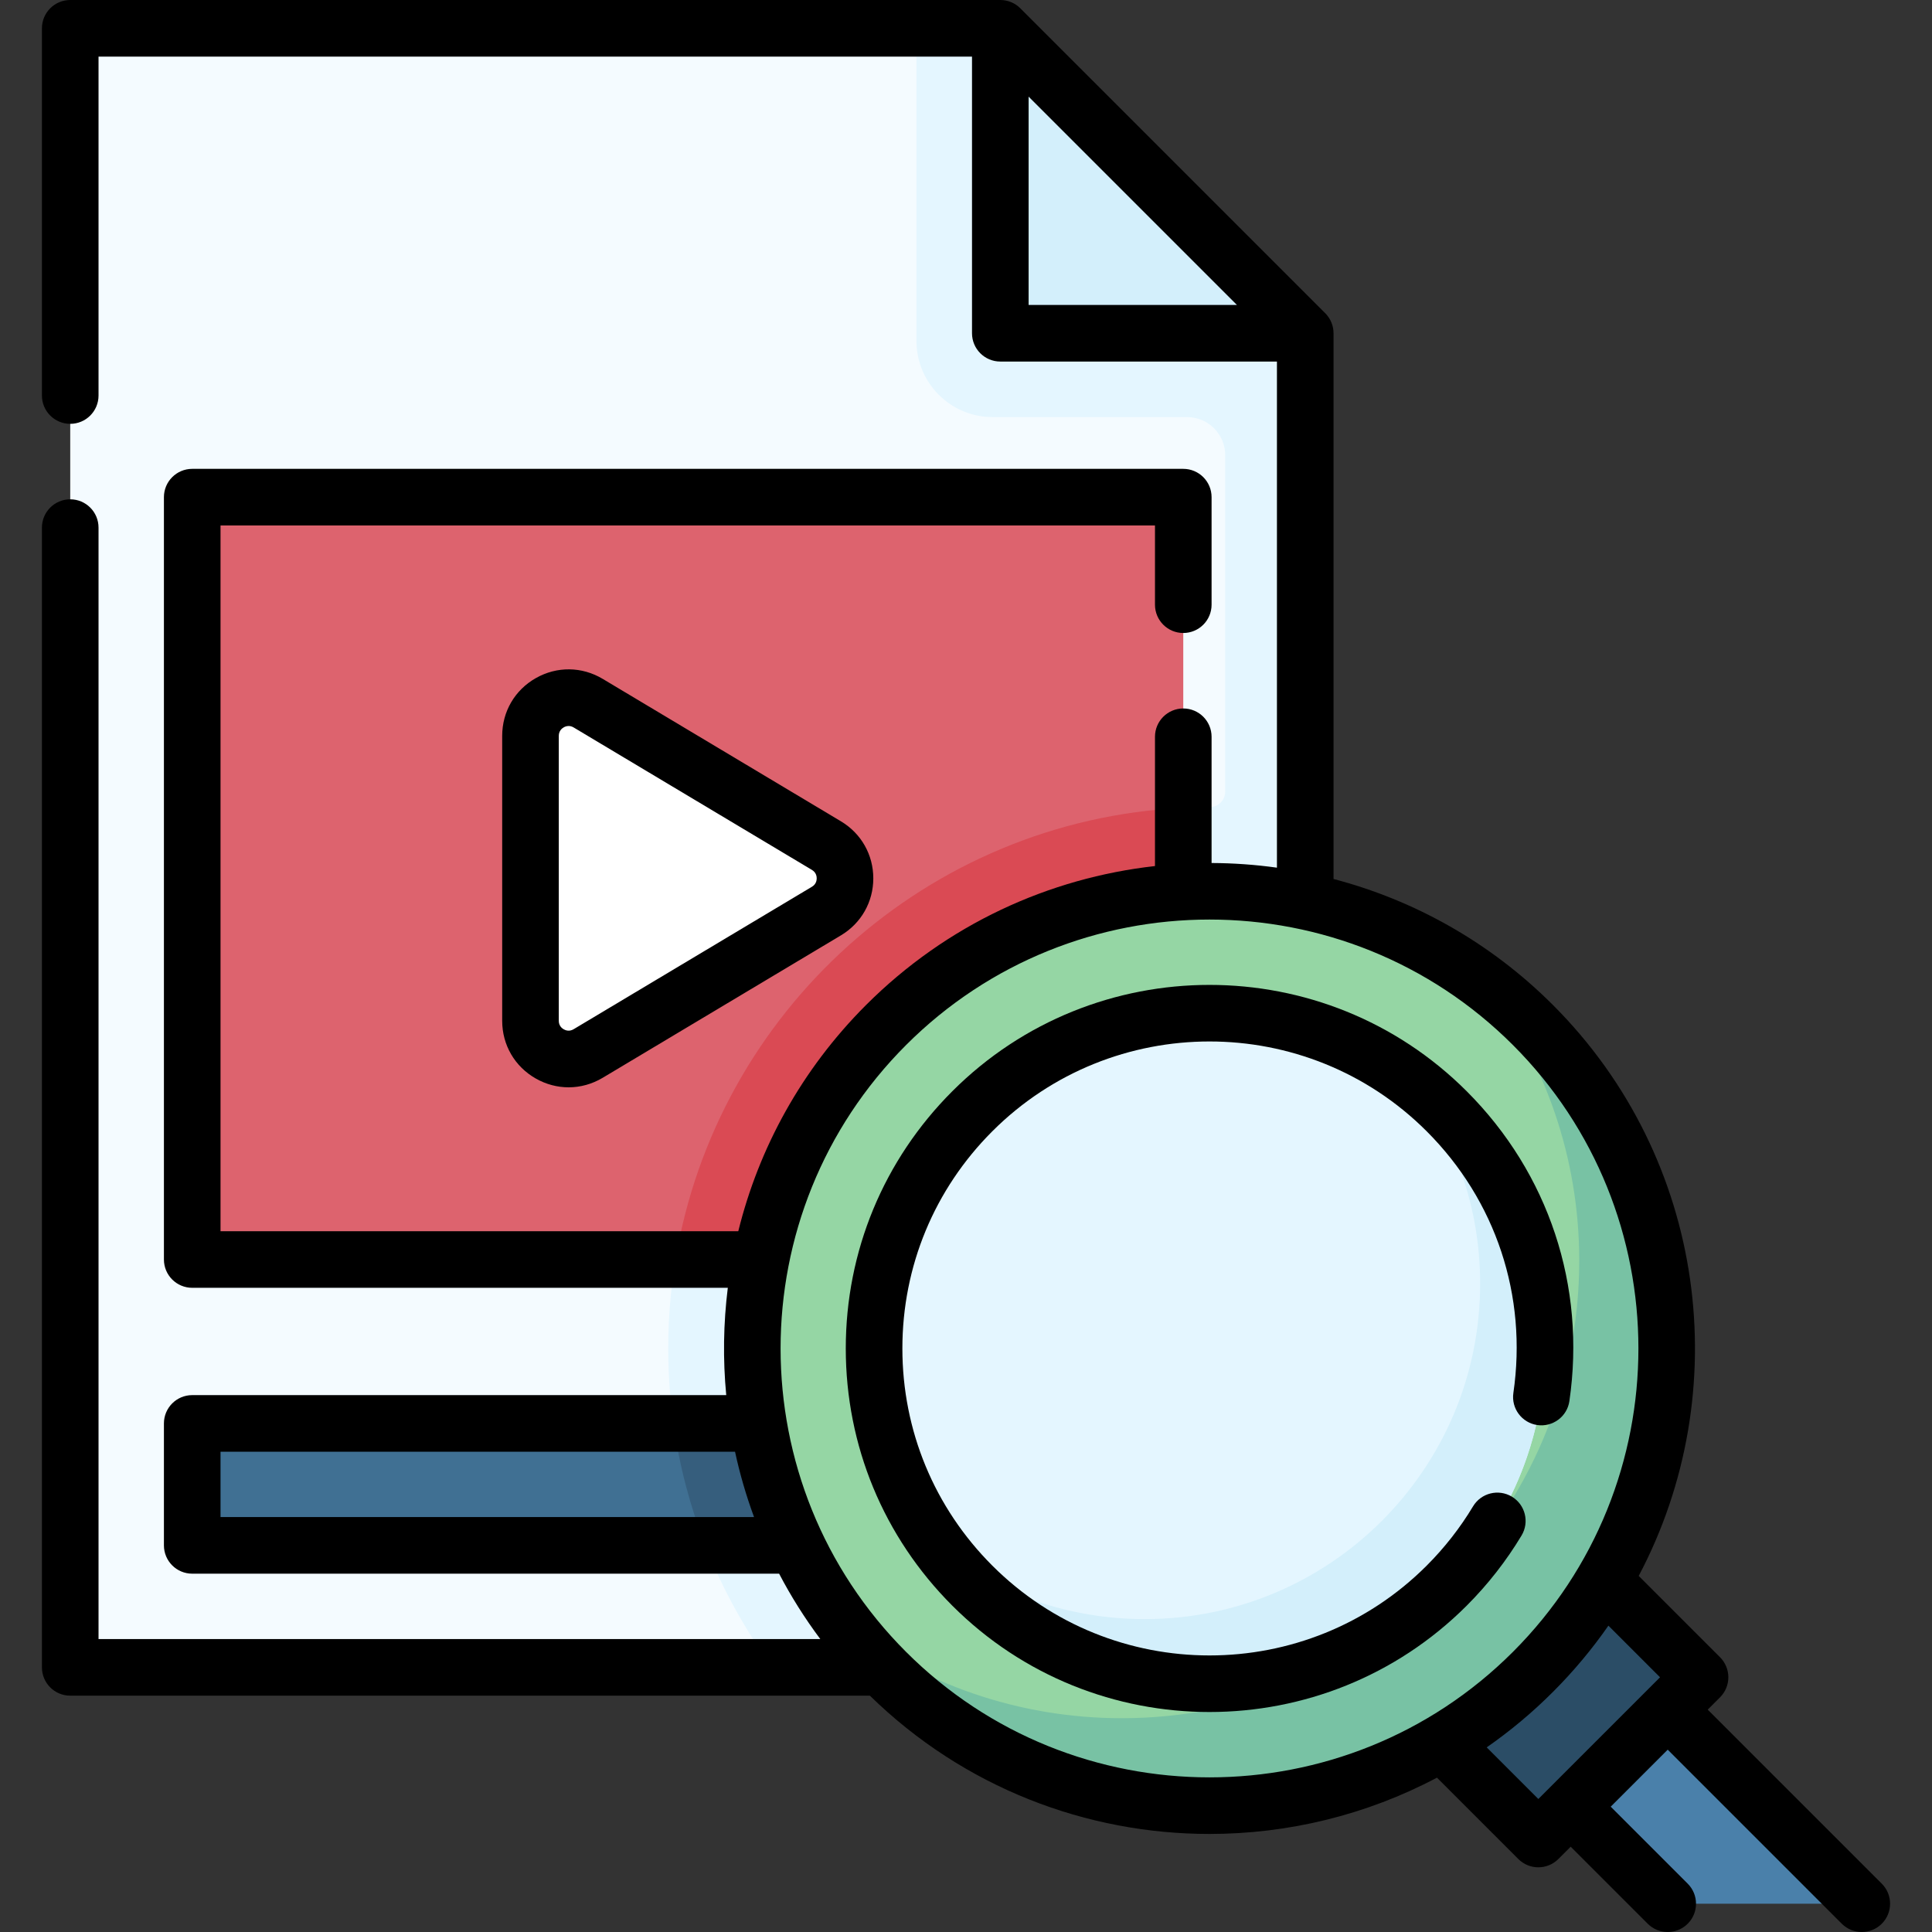 <svg id="Capa_1" enable-background="new 0 0 512 512" height="512" viewBox="0 0 512 512" width="512" xmlns="http://www.w3.org/2000/svg"><rect x="0" y="0" width="512" height="512" fill="#333333" stroke="none"/><g><g><path d="m345.905 441.87h-327.292v-434.37h246.479l80.813 80.813z" fill="#f4fbff"/></g><g><path d="m265.092 7.5h-22.224v82.833c0 11.158 9.045 20.203 20.203 20.203h51.518c5.579 0 10.102 4.523 10.102 10.102v89.155c0 2.266-1.854 4.119-4.12 4.119h-.042c-79.095 0-143.443 64.349-143.443 143.443 0 31.575 10.263 60.795 27.618 84.514h141.2v-353.556z" fill="#e4f6ff"/></g><g><path d="m265.092 7.5v80.813h80.813z" fill="#d3effb"/></g><g><path d="m50.938 131.75h262.642v202.033h-262.642z" fill="#dd636e"/></g><g><path d="m313.58 333.783v-119.7c-67.943 3.258-123.637 54.008-134.545 119.699h134.545z" fill="#da4a54"/></g><g><path d="m50.938 377.22h262.642v32.325h-262.642z" fill="#407093"/></g><g><path d="m186.918 409.545h126.662v-32.325h-135.111c1.564 11.24 4.429 22.069 8.449 32.325z" fill="#365e7d"/></g><g><path d="m140.584 270.517v-75.502c0-7.845 8.552-12.696 15.285-8.67l63.147 37.751c6.558 3.92 6.558 13.42 0 17.341l-63.147 37.751c-6.733 4.025-15.285-.826-15.285-8.671z" fill="#fff"/></g><g><g><path d="m385.941 434.888h60.61v36.366h-60.61z" fill="#2b4d66" transform="matrix(.707 -.707 .707 .707 -198.454 427.031)"/></g><g><path d="m493.389 504.5h-51.429l-25.714-25.715 25.714-25.714z" fill="#4a80aa"/></g><g><circle cx="320.53" cy="357.356" fill="#95d6a4" r="121.22"/></g><g><path d="m393.837 260.815c15.483 20.358 24.679 45.757 24.679 73.307 0 66.948-54.272 121.22-121.22 121.22-27.55 0-52.948-9.197-73.307-24.679 22.141 29.113 57.143 47.913 96.54 47.913 66.948 0 121.22-54.272 121.22-121.22.001-39.398-18.799-74.4-47.912-96.541z" fill="#78c2a4"/></g><g><circle cx="320.53" cy="357.356" fill="#e4f6ff" r="88.894"/></g><g><path d="m374.212 286.501c11.319 14.916 18.04 33.513 18.04 53.682 0 49.095-39.799 88.894-88.894 88.894-20.169 0-38.766-6.721-53.682-18.04 16.233 21.393 41.929 35.212 70.855 35.212 49.095 0 88.894-39.799 88.894-88.894 0-28.925-13.82-54.621-35.213-70.854z" fill="#d3effb"/></g></g><g><path d="m159.718 179.907c-5.51-3.294-12.133-3.368-17.716-.202-5.584 3.168-8.917 8.891-8.917 15.311v75.501c0 6.42 3.333 12.143 8.917 15.311 2.731 1.55 5.712 2.323 8.689 2.323 3.108 0 6.212-.843 9.027-2.525l63.146-37.751c5.366-3.208 8.57-8.854 8.57-15.106s-3.203-11.9-8.569-15.109zm55.449 55.092-63.147 37.751c-1.132.679-2.126.309-2.618.03s-1.318-.945-1.318-2.264v-75.501c0-1.318.826-1.984 1.318-2.264.286-.162.741-.354 1.294-.354.399 0 .85.1 1.324.384l63.147 37.751c1.103.659 1.267 1.682 1.267 2.233 0 .552-.165 1.576-1.267 2.234z"/><path d="m498.692 499.196-46.126-46.125 3.268-3.268c1.407-1.407 2.197-3.314 2.197-5.304s-.79-3.896-2.197-5.304l-21.562-21.562c25.736-48.631 18.164-110.409-22.724-151.297-16.677-16.676-36.83-27.804-58.148-33.397v-144.629c0-1.989-.79-3.896-2.197-5.304l-80.81-80.81c-1.405-1.406-3.313-2.196-5.302-2.196h-246.48c-4.142 0-7.5 3.357-7.5 7.5v97.32c0 4.143 3.358 7.5 7.5 7.5s7.5-3.357 7.5-7.5v-89.82h231.481v73.313c0 4.143 3.358 7.5 7.5 7.5h73.309v134.126c-5.744-.799-11.531-1.211-17.32-1.235v-33.454c0-4.143-3.358-7.5-7.5-7.5s-7.5 3.357-7.5 7.5v34.262c-27.994 3.135-55.149 15.405-76.569 36.825-17.144 17.144-28.428 37.962-33.859 59.943h-137.212v-187.03h247.64v21c0 4.143 3.358 7.5 7.5 7.5s7.5-3.357 7.5-7.5v-28.5c0-4.143-3.358-7.5-7.5-7.5h-262.64c-4.142 0-7.5 3.357-7.5 7.5v202.03c0 4.143 3.358 7.5 7.5 7.5h141.935c-1.178 9.437-1.32 18.979-.415 28.439h-141.52c-4.142 0-7.5 3.357-7.5 7.5v32.32c0 4.143 3.358 7.5 7.5 7.5h155.532c3.133 5.996 6.776 11.792 10.917 17.33h-191.279v-294.549c0-4.143-3.358-7.5-7.5-7.5s-7.5 3.357-7.5 7.5v302.05c0 4.143 3.358 7.5 7.5 7.5h211.922c24.964 24.424 57.478 36.645 89.998 36.645 20.747 0 41.493-4.975 60.278-14.917l21.563 21.562c1.464 1.464 3.384 2.196 5.303 2.196s3.839-.732 5.303-2.196l3.268-3.268 20.411 20.412c1.464 1.464 3.384 2.196 5.303 2.196s3.839-.732 5.303-2.196c2.929-2.93 2.929-7.678 0-10.607l-20.411-20.411 15.107-15.107 46.126 46.126c1.464 1.464 3.384 2.196 5.303 2.196s3.839-.732 5.303-2.196c2.931-2.931 2.931-7.679.001-10.609zm-226.1-473.588 55.206 55.206h-55.206zm-214.151 376.432v-17.32h136.351c1.266 5.862 2.948 11.649 5.038 17.32zm181.677 35.728c-44.339-44.34-44.339-116.484 0-160.823 22.17-22.17 51.291-33.255 80.412-33.255s58.242 11.085 80.412 33.255c44.339 44.339 44.339 116.483 0 160.823-44.34 44.339-116.485 44.337-160.824 0zm153.875 25.301c6.175-4.295 12.055-9.193 17.556-14.694 5.502-5.502 10.399-11.382 14.695-17.557l13.682 13.681-32.251 32.251z"/><path d="m400.663 396.63c-3.553-2.133-8.159-.982-10.292 2.568-3.418 5.691-7.551 10.977-12.283 15.708-31.737 31.736-83.376 31.738-115.114 0-15.371-15.37-23.835-35.81-23.835-57.552 0-21.741 8.465-42.181 23.835-57.551 31.737-31.736 83.376-31.738 115.114 0 18.348 18.347 26.72 43.622 22.972 69.345-.598 4.1 2.241 7.906 6.34 8.504 4.101.584 7.906-2.242 8.503-6.34 4.439-30.456-5.478-60.386-27.208-82.116-37.585-37.584-98.742-37.584-136.327 0-18.204 18.204-28.229 42.41-28.229 68.158 0 25.749 10.025 49.955 28.229 68.159 18.795 18.794 43.475 28.19 68.164 28.188 24.682-.002 49.373-9.398 68.163-28.188 5.597-5.597 10.488-11.853 14.536-18.593 2.132-3.55.982-8.157-2.568-10.29z"/></g></g></svg>